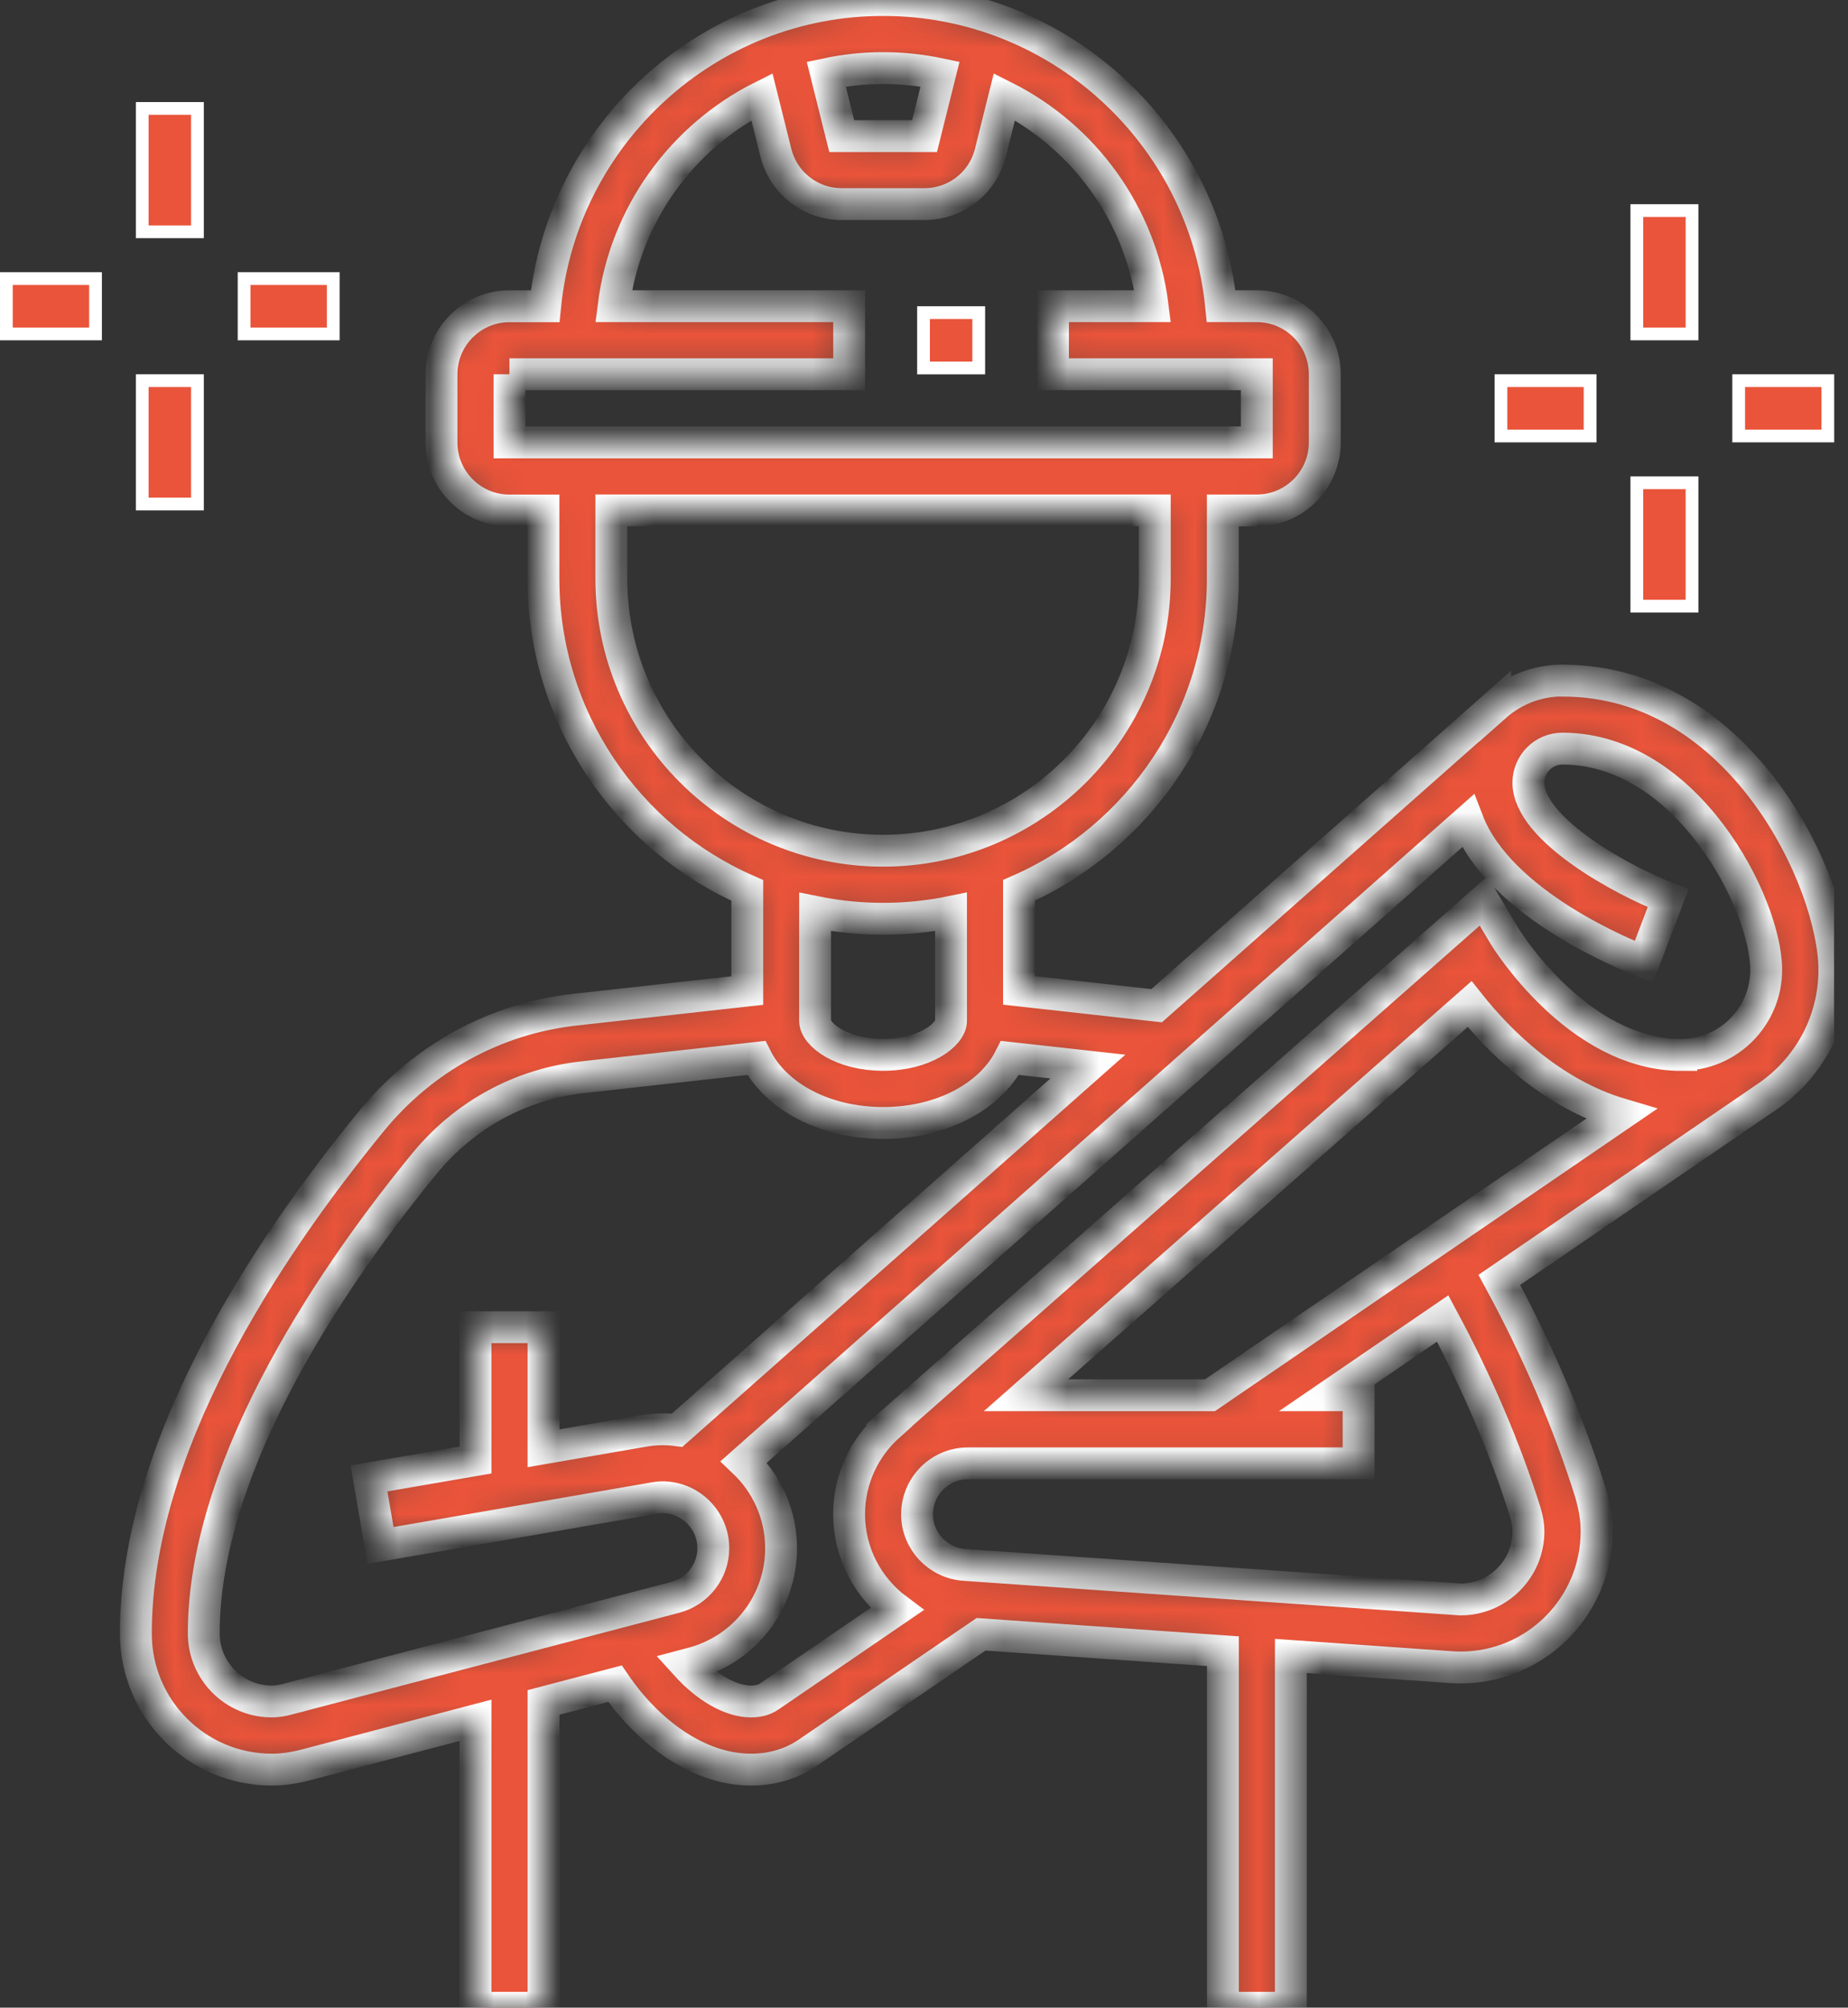 <svg xmlns="http://www.w3.org/2000/svg" width="58" height="63" viewBox="0 0 58 63" fill="none"><rect x="0" y="0" width="58" height="63" fill="#333333" stroke="none"/><g clip-path="url(#clip0_33_87)"><path d="M28.985 11.547V9.81H30.718V11.547H28.985Z" fill="#EA543A" stroke="white" stroke-width="0.4"></path><path d="M4.464 7.274V3.403H6.197V7.274H4.464Z" fill="#EA543A" stroke="white" stroke-width="0.4"></path><path d="M4.464 15.816V11.945H6.197V15.816H4.464Z" fill="#EA543A" stroke="white" stroke-width="0.4"></path><path d="M7.661 10.479V8.742H10.459V10.479H7.661Z" fill="#EA543A" stroke="white" stroke-width="0.4"></path><path d="M0.2 10.479V8.742H2.998V10.479H0.2Z" fill="#EA543A" stroke="white" stroke-width="0.4"></path><path d="M51.372 10.479V6.608H53.105V10.479H51.372Z" fill="#EA543A" stroke="white" stroke-width="0.4"></path><path d="M51.372 19.021V15.15H53.105V19.021H51.372Z" fill="#EA543A" stroke="white" stroke-width="0.4"></path><path d="M54.569 13.682V11.945H57.367V13.682H54.569Z" fill="#EA543A" stroke="white" stroke-width="0.4"></path><path d="M47.108 13.682V11.945H49.906V13.682H47.108Z" fill="#EA543A" stroke="white" stroke-width="0.4"></path><mask id="path-10-inside-1_33_87" fill="white"><path d="M49.038 21.355C48.229 21.355 47.488 21.662 46.925 22.162V22.157L36.301 31.559L31.982 31.079V27.939C35.742 26.288 38.379 22.524 38.379 18.155V16.018H39.445C40.621 16.018 41.579 15.061 41.579 13.882V11.745C41.579 10.568 40.623 9.608 39.445 9.608H38.326C37.789 4.222 33.237 0 27.717 0C22.198 0 17.646 4.222 17.109 9.61H15.989C14.814 9.61 13.856 10.568 13.856 11.747V13.884C13.856 15.061 14.812 16.02 15.989 16.02H17.056V18.157C17.056 22.526 19.69 26.291 23.453 27.941V31.084L18.052 31.683C15.55 31.961 13.286 33.196 11.674 35.161C8.293 39.284 4.264 45.425 4.264 51.26C4.264 53.616 6.175 55.531 8.528 55.531C8.867 55.531 9.206 55.484 9.601 55.382L14.925 53.983V63.005H17.058V53.423L19.302 52.834C20.28 54.269 21.848 55.531 23.573 55.531C24.232 55.531 24.844 55.349 25.347 55.004L30.791 51.284L38.381 51.815V63.005H40.514V51.964L45.559 52.317C45.65 52.321 45.752 52.326 45.845 52.326C48.198 52.326 50.109 50.411 50.109 48.055C50.109 47.666 50.045 47.266 49.912 46.822C49.231 44.645 48.251 42.36 47.056 40.163L55.475 34.406C56.739 33.538 57.573 32.083 57.573 30.435C57.573 27.721 54.673 21.358 49.045 21.358L49.038 21.355ZM29.503 2.325L29.017 4.271H26.418L25.932 2.325C26.509 2.201 27.105 2.137 27.717 2.137C28.329 2.137 28.926 2.203 29.503 2.325ZM15.989 11.745H26.651V9.608H19.258C19.619 6.725 21.418 4.284 23.912 3.034L24.349 4.786C24.586 5.739 25.438 6.405 26.418 6.405H29.017C29.997 6.405 30.849 5.739 31.086 4.786L31.523 3.034C34.017 4.284 35.816 6.725 36.177 9.608H33.048V11.745H39.445V13.882H15.992V11.745H15.989ZM19.187 18.153V16.016H36.243V18.153C36.243 22.863 32.418 26.695 27.715 26.695C23.012 26.695 19.187 22.863 19.187 18.153ZM27.715 28.831C28.445 28.831 29.159 28.758 29.848 28.616V32.034C29.848 32.469 29.017 33.102 27.715 33.102C26.414 33.102 25.582 32.469 25.582 32.034V28.616C26.272 28.756 26.983 28.831 27.715 28.831ZM9.062 53.312C8.852 53.367 8.681 53.392 8.528 53.392C7.353 53.392 6.395 52.434 6.395 51.255C6.395 45.778 10.734 39.668 13.322 36.514C14.577 34.981 16.342 34.02 18.287 33.804L23.737 33.198C24.345 34.404 25.875 35.239 27.717 35.239C29.56 35.239 31.09 34.402 31.698 33.198L34.144 33.469L21.251 44.881C21.098 44.861 20.945 44.85 20.788 44.85C20.568 44.85 20.356 44.874 20.152 44.912L17.058 45.447V41.647H14.925V45.816L11.581 46.393L11.943 48.497L20.517 47.013C20.604 46.997 20.695 46.984 20.788 46.984C21.671 46.984 22.387 47.701 22.387 48.585C22.387 49.305 21.895 49.94 21.194 50.125L9.062 53.31V53.312ZM47.87 47.446C47.94 47.681 47.971 47.875 47.971 48.055C47.971 49.232 47.016 50.191 45.838 50.191L30.27 49.107C29.436 49.05 28.782 48.354 28.782 47.522C28.782 46.638 29.498 45.92 30.381 45.92H42.641V43.783H41.756L45.279 41.374C46.362 43.39 47.251 45.471 47.87 47.446ZM32.201 43.783L46.124 31.508C47.005 32.618 48.648 34.304 50.876 34.964L37.975 43.783H32.203H32.201ZM52.768 33.105C49.502 33.105 47.242 29.411 47.22 29.376L46.563 28.272L27.901 44.725L27.906 44.73C27.137 45.414 26.649 46.409 26.649 47.519C26.649 48.728 27.236 49.816 28.148 50.498L24.139 53.239C23.99 53.341 23.797 53.392 23.569 53.392C22.926 53.392 22.169 52.945 21.533 52.243L21.733 52.19C23.371 51.757 24.515 50.276 24.515 48.585C24.515 47.517 24.063 46.555 23.345 45.873L46.067 25.762C47.073 28.381 51.08 29.984 51.595 30.18L52.355 28.185C50.923 27.637 47.969 26.026 47.969 24.56C47.969 23.972 48.446 23.492 49.036 23.492C52.95 23.492 55.433 28.372 55.433 30.433C55.433 31.905 54.238 33.102 52.768 33.102V33.105Z"></path></mask><path d="M49.038 21.355C48.229 21.355 47.488 21.662 46.925 22.162V22.157L36.301 31.559L31.982 31.079V27.939C35.742 26.288 38.379 22.524 38.379 18.155V16.018H39.445C40.621 16.018 41.579 15.061 41.579 13.882V11.745C41.579 10.568 40.623 9.608 39.445 9.608H38.326C37.789 4.222 33.237 0 27.717 0C22.198 0 17.646 4.222 17.109 9.61H15.989C14.814 9.61 13.856 10.568 13.856 11.747V13.884C13.856 15.061 14.812 16.02 15.989 16.02H17.056V18.157C17.056 22.526 19.69 26.291 23.453 27.941V31.084L18.052 31.683C15.55 31.961 13.286 33.196 11.674 35.161C8.293 39.284 4.264 45.425 4.264 51.26C4.264 53.616 6.175 55.531 8.528 55.531C8.867 55.531 9.206 55.484 9.601 55.382L14.925 53.983V63.005H17.058V53.423L19.302 52.834C20.28 54.269 21.848 55.531 23.573 55.531C24.232 55.531 24.844 55.349 25.347 55.004L30.791 51.284L38.381 51.815V63.005H40.514V51.964L45.559 52.317C45.65 52.321 45.752 52.326 45.845 52.326C48.198 52.326 50.109 50.411 50.109 48.055C50.109 47.666 50.045 47.266 49.912 46.822C49.231 44.645 48.251 42.36 47.056 40.163L55.475 34.406C56.739 33.538 57.573 32.083 57.573 30.435C57.573 27.721 54.673 21.358 49.045 21.358L49.038 21.355ZM29.503 2.325L29.017 4.271H26.418L25.932 2.325C26.509 2.201 27.105 2.137 27.717 2.137C28.329 2.137 28.926 2.203 29.503 2.325ZM15.989 11.745H26.651V9.608H19.258C19.619 6.725 21.418 4.284 23.912 3.034L24.349 4.786C24.586 5.739 25.438 6.405 26.418 6.405H29.017C29.997 6.405 30.849 5.739 31.086 4.786L31.523 3.034C34.017 4.284 35.816 6.725 36.177 9.608H33.048V11.745H39.445V13.882H15.992V11.745H15.989ZM19.187 18.153V16.016H36.243V18.153C36.243 22.863 32.418 26.695 27.715 26.695C23.012 26.695 19.187 22.863 19.187 18.153ZM27.715 28.831C28.445 28.831 29.159 28.758 29.848 28.616V32.034C29.848 32.469 29.017 33.102 27.715 33.102C26.414 33.102 25.582 32.469 25.582 32.034V28.616C26.272 28.756 26.983 28.831 27.715 28.831ZM9.062 53.312C8.852 53.367 8.681 53.392 8.528 53.392C7.353 53.392 6.395 52.434 6.395 51.255C6.395 45.778 10.734 39.668 13.322 36.514C14.577 34.981 16.342 34.02 18.287 33.804L23.737 33.198C24.345 34.404 25.875 35.239 27.717 35.239C29.56 35.239 31.09 34.402 31.698 33.198L34.144 33.469L21.251 44.881C21.098 44.861 20.945 44.85 20.788 44.85C20.568 44.85 20.356 44.874 20.152 44.912L17.058 45.447V41.647H14.925V45.816L11.581 46.393L11.943 48.497L20.517 47.013C20.604 46.997 20.695 46.984 20.788 46.984C21.671 46.984 22.387 47.701 22.387 48.585C22.387 49.305 21.895 49.94 21.194 50.125L9.062 53.31V53.312ZM47.87 47.446C47.94 47.681 47.971 47.875 47.971 48.055C47.971 49.232 47.016 50.191 45.838 50.191L30.27 49.107C29.436 49.05 28.782 48.354 28.782 47.522C28.782 46.638 29.498 45.92 30.381 45.92H42.641V43.783H41.756L45.279 41.374C46.362 43.39 47.251 45.471 47.87 47.446ZM32.201 43.783L46.124 31.508C47.005 32.618 48.648 34.304 50.876 34.964L37.975 43.783H32.203H32.201ZM52.768 33.105C49.502 33.105 47.242 29.411 47.22 29.376L46.563 28.272L27.901 44.725L27.906 44.73C27.137 45.414 26.649 46.409 26.649 47.519C26.649 48.728 27.236 49.816 28.148 50.498L24.139 53.239C23.99 53.341 23.797 53.392 23.569 53.392C22.926 53.392 22.169 52.945 21.533 52.243L21.733 52.19C23.371 51.757 24.515 50.276 24.515 48.585C24.515 47.517 24.063 46.555 23.345 45.873L46.067 25.762C47.073 28.381 51.08 29.984 51.595 30.18L52.355 28.185C50.923 27.637 47.969 26.026 47.969 24.56C47.969 23.972 48.446 23.492 49.036 23.492C52.95 23.492 55.433 28.372 55.433 30.433C55.433 31.905 54.238 33.102 52.768 33.102V33.105Z" fill="#EA543A" stroke="white" mask="url(#path-10-inside-1_33_87)"></path></g><defs><clipPath id="clip0_33_87"><rect width="57.569" height="63" fill="white"></rect></clipPath></defs></svg>